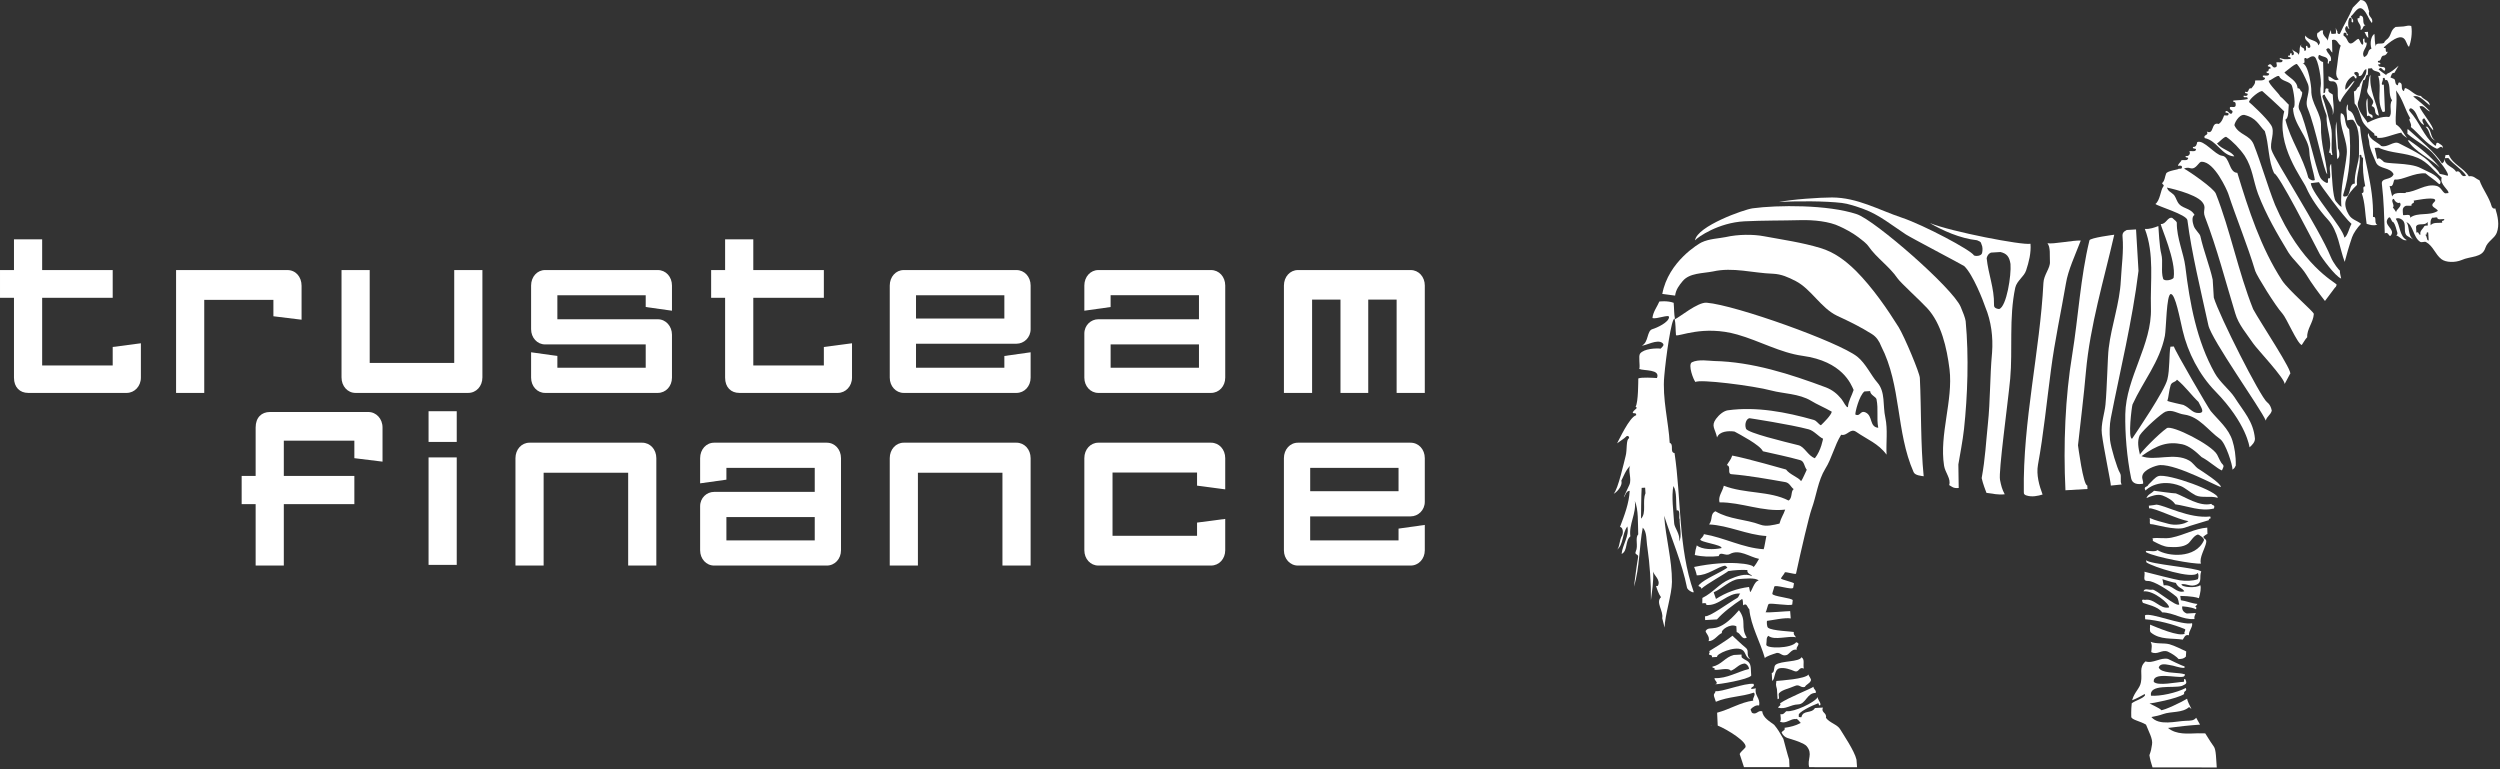 <svg xmlns="http://www.w3.org/2000/svg" xmlns:xlink="http://www.w3.org/1999/xlink" xmlns:serif="http://www.serif.com/" width="100%" height="100%" viewBox="0 0 1365 420" xml:space="preserve" style="fill-rule:evenodd;clip-rule:evenodd;stroke-linejoin:round;stroke-miterlimit:2;"><rect x="0" y="0" width="1365" height="420" fill="#333333" stroke="none"/><g transform="matrix(1,0,0,1,-252.042,-45.471)"><g transform="matrix(7.104,0,0,7.104,321.215,176.159)"><path d="M0,11.802L-7.571,11.802C-8.207,11.802 -8.663,11.376 -8.663,10.63L-8.663,4.49L-9.737,4.49L-9.737,2.359L-8.663,2.359L-8.663,0L-6.497,0L-6.497,2.359L-1.075,2.359L-1.075,4.49L-6.497,4.49L-6.497,9.691L-1.075,9.691L-1.075,8.271L1.091,7.987L1.091,10.63C1.091,11.288 0.602,11.802 0,11.802" style="fill:white;fill-rule:nonzero;"></path></g><g transform="matrix(7.104,0,0,7.104,401.319,234.78)"><path d="M0,-2.341L0,-3.601L-5.315,-3.601L-5.315,3.551L-7.48,3.551L-7.48,-5.892L1.074,-5.892C1.71,-5.892 2.165,-5.376 2.165,-4.684L2.165,-2.076L0,-2.341Z" style="fill:white;fill-rule:nonzero;"></path></g><g transform="matrix(7.104,0,0,7.104,507.685,192.918)"><path d="M0,9.443L-8.663,9.443C-9.266,9.443 -9.737,8.929 -9.737,8.254L-9.737,0L-7.571,0L-7.571,7.137L-1.075,7.137L-1.075,0L1.091,0L1.091,8.254C1.091,8.929 0.618,9.443 0,9.443" style="fill:white;fill-rule:nonzero;"></path></g><g transform="matrix(7.104,0,0,7.104,611.186,192.918)"><path d="M0,9.443L-8.662,9.443C-9.265,9.443 -9.736,8.929 -9.736,8.271L-9.736,6.32L-7.717,6.604L-7.717,7.509L-0.927,7.509L-0.927,5.716L-8.662,5.716C-9.265,5.716 -9.736,5.202 -9.736,4.545L-9.736,1.19C-9.736,0.517 -9.265,0 -8.662,0L0,0C0.619,0 1.091,0.517 1.091,1.19L1.091,3.125L-0.927,2.841L-0.927,1.936L-7.717,1.936L-7.717,3.782L0,3.782C0.619,3.782 1.091,4.314 1.091,4.971L1.091,8.271C1.091,8.929 0.619,9.443 0,9.443" style="fill:white;fill-rule:nonzero;"></path></g><g transform="matrix(7.104,0,0,7.104,709.487,176.159)"><path d="M0,11.802L-7.571,11.802C-8.206,11.802 -8.662,11.376 -8.662,10.63L-8.662,4.49L-9.736,4.49L-9.736,2.359L-8.662,2.359L-8.662,0L-6.496,0L-6.496,2.359L-1.073,2.359L-1.073,4.49L-6.496,4.49L-6.496,9.691L-1.073,9.691L-1.073,8.271L1.091,7.987L1.091,10.63C1.091,11.288 0.603,11.802 0,11.802" style="fill:white;fill-rule:nonzero;"></path></g><g transform="matrix(7.104,0,0,7.104,814.764,201.239)"><path d="M0,7.101L0,5.149L-2.019,5.433L-2.019,6.338L-8.809,6.338L-8.809,4.491L-1.091,4.491C-0.505,4.491 0,4.013 0,3.374L0,0.019C0,-0.655 -0.472,-1.171 -1.091,-1.171L-9.753,-1.171C-10.356,-1.171 -10.827,-0.655 -10.827,0.019L-10.827,7.101C-10.827,7.757 -10.356,8.272 -9.753,8.272L-1.091,8.272C-0.472,8.272 0,7.757 0,7.101M-2.019,2.557L-8.809,2.557L-8.809,0.765L-2.019,0.765L-2.019,2.557Z" style="fill:white;fill-rule:nonzero;"></path></g><g transform="matrix(7.104,0,0,7.104,921.021,201.239)"><path d="M0,7.101L0,0.019C0,-0.655 -0.473,-1.171 -1.092,-1.171L-9.754,-1.171C-10.357,-1.171 -10.829,-0.655 -10.829,0.019L-10.829,1.954L-8.81,1.67L-8.81,0.764L-2.019,0.764L-2.019,2.61L-9.754,2.61C-10.324,2.61 -10.829,3.072 -10.829,3.711L-10.829,7.101C-10.829,7.757 -10.357,8.272 -9.754,8.272L-1.092,8.272C-0.473,8.272 0,7.757 0,7.101M-2.019,6.338L-8.809,6.338L-8.809,4.545L-2.019,4.545L-2.019,6.338Z" style="fill:white;fill-rule:nonzero;"></path></g><g transform="matrix(7.104,0,0,7.104,1014.6,192.918)"><path d="M0,9.443L0,2.273L-2.182,2.273L-2.182,9.443L-4.315,9.443L-4.315,2.273L-6.497,2.273L-6.497,9.443L-8.662,9.443L-8.662,1.19C-8.662,0.517 -8.19,0 -7.588,0L1.074,0C1.694,0 2.165,0.517 2.165,1.19L2.165,9.443L0,9.443Z" style="fill:white;fill-rule:nonzero;"></path></g><g transform="matrix(6.54,2.775,2.775,-6.54,649.348,202.778)"><path d="M0.095,-0.05C0.251,-0.032 0.115,0.07 0.258,0.105C0.056,0.227 0.349,0.516 0.095,0.432C-0.077,0.38 0.162,0.195 -0.054,0.096C-0.036,-0.038 0.044,0.051 0.095,-0.05" style="fill:white;fill-rule:nonzero;"></path></g><g transform="matrix(7.102,0.166,0.166,-7.102,644.095,205.857)"><path d="M0.012,-0.006C0.114,0.002 0.62,0.43 0.52,0.643C0.366,0.6 0.056,0.964 0.012,0.977C0.013,0.608 -0.006,0.254 -0.069,0.07C0.051,0.05 -0.001,0.069 0.012,-0.006" style="fill:white;fill-rule:nonzero;"></path></g><g transform="matrix(7.104,0,0,7.104,445.521,329.052)"><path d="M0,-4.704L0,-6.052L-5.422,-6.052L-5.422,-3.337L0,-3.337L0,-1.172L-5.422,-1.172L-5.422,3.549L-7.587,3.549L-7.587,-1.172L-8.662,-1.172L-8.662,-3.337L-7.587,-3.337L-7.587,-7.064C-7.587,-7.827 -7.131,-8.253 -6.497,-8.253L1.075,-8.253C1.677,-8.253 2.165,-7.738 2.165,-7.064L2.165,-4.438L0,-4.704Z" style="fill:white;fill-rule:nonzero;"></path></g><g transform="matrix(7.104,0,0,7.104,-643.228,-20037)"><path d="M158.962,2862.08L161.127,2862.08L161.127,2870.34L158.962,2870.34L158.962,2862.08ZM158.962,2858.53L161.127,2858.53L161.127,2860.89L158.962,2860.89L158.962,2858.53Z" style="fill:white;fill-rule:nonzero;"></path></g><g transform="matrix(7.104,0,0,7.104,595.019,287.181)"><path d="M0,9.443L0,2.309L-6.497,2.309L-6.497,9.443L-8.662,9.443L-8.662,1.19C-8.662,0.516 -8.19,0 -7.587,0L1.075,0C1.694,0 2.165,0.516 2.165,1.19L2.165,9.443L0,9.443Z" style="fill:white;fill-rule:nonzero;"></path></g><g transform="matrix(7.104,0,0,7.104,711.227,295.51)"><path d="M0,7.099L0,0.017C0,-0.657 -0.472,-1.172 -1.091,-1.172L-9.753,-1.172C-10.356,-1.172 -10.827,-0.657 -10.827,0.017L-10.827,1.952L-8.808,1.669L-8.808,0.763L-2.018,0.763L-2.018,2.609L-9.753,2.609C-10.324,2.609 -10.827,3.07 -10.827,3.709L-10.827,7.099C-10.827,7.755 -10.356,8.271 -9.753,8.271L-1.091,8.271C-0.472,8.271 0,7.755 0,7.099M-2.018,6.337L-8.808,6.337L-8.808,4.544L-2.018,4.544L-2.018,6.337Z" style="fill:white;fill-rule:nonzero;"></path></g><g transform="matrix(7.104,0,0,7.104,799.378,287.181)"><path d="M0,9.443L0,2.309L-6.497,2.309L-6.497,9.443L-8.662,9.443L-8.662,1.19C-8.662,0.516 -8.19,0 -7.587,0L1.075,0C1.694,0 2.165,0.516 2.165,1.19L2.165,9.443L0,9.443Z" style="fill:white;fill-rule:nonzero;"></path></g><g transform="matrix(7.104,0,0,7.104,913.266,287.181)"><path d="M0,9.443L-8.663,9.443C-9.266,9.443 -9.737,8.929 -9.737,8.271L-9.737,1.19C-9.737,0.516 -9.266,0 -8.663,0L0,0C0.618,0 1.091,0.516 1.091,1.19L1.091,3.587L-1.075,3.301L-1.075,2.291L-7.571,2.291L-7.571,7.154L-1.075,7.154L-1.075,6.141L1.091,5.858L1.091,8.271C1.091,8.929 0.618,9.443 0,9.443" style="fill:white;fill-rule:nonzero;"></path></g><g transform="matrix(7.104,0,0,7.104,1029.98,295.51)"><path d="M0,7.099L0,5.147L-2.018,5.431L-2.018,6.337L-8.81,6.337L-8.81,4.491L-1.091,4.491C-0.505,4.491 0,4.011 0,3.372L0,0.017C0,-0.657 -0.473,-1.172 -1.091,-1.172L-9.753,-1.172C-10.356,-1.172 -10.828,-0.657 -10.828,0.017L-10.828,7.099C-10.828,7.755 -10.356,8.271 -9.753,8.271L-1.091,8.271C-0.473,8.271 0,7.755 0,7.099M-2.018,2.555L-8.808,2.555L-8.808,0.763L-2.018,0.763L-2.018,2.555Z" style="fill:white;fill-rule:nonzero;"></path></g><g transform="matrix(7.104,0,0,7.104,1322.58,256.274)"><path d="M0,-6.09C-0.619,-7.54 -6.588,-12.745 -7.984,-13.212C-10.219,-13.957 -14.09,-13.92 -15.993,-13.663C-16.664,-13.57 -20.245,-12.299 -20.422,-11.202C-20.201,-11.453 -18.624,-12.56 -16.624,-12.664C-15.152,-12.736 -13.782,-12.715 -12.322,-12.754C-11.312,-12.78 -10.094,-12.66 -9.3,-12.271C-8.978,-12.13 -8.312,-11.786 -7.868,-11.443C-7.62,-11.248 -7.276,-11.012 -7.069,-10.721C-6.484,-9.87 -5.48,-9.196 -4.858,-8.286C-4.633,-7.949 -3.024,-6.487 -2.583,-5.997C-1.492,-4.826 -1.066,-2.957 -0.857,-1.283C-0.575,1.106 -1.653,3.718 -1.278,6.118C-1.195,6.658 -0.728,7.115 -0.885,7.608C-0.654,7.742 -0.573,7.867 -0.153,7.833L-0.179,6.021C-0.052,5.257 0.153,4.219 0.256,3.296C0.529,0.743 0.637,-2.247 0.382,-4.993C0.35,-5.233 0.161,-5.715 0,-6.09" style="fill:white;fill-rule:nonzero;"></path></g><g transform="matrix(7.104,0,0,7.104,1288.71,254.743)"><path d="M0,-4.312C-0.871,-5.706 -2.006,-7.356 -3.275,-8.632C-4.094,-9.434 -4.937,-10.076 -6.021,-10.399C-7.449,-10.828 -8.893,-11.031 -10.342,-11.299C-11.167,-11.458 -12.334,-11.456 -13.295,-11.237C-13.81,-11.129 -14.558,-11.115 -15.16,-10.824C-15.315,-10.75 -17.703,-9.38 -18.167,-6.865L-17.182,-6.739C-17.118,-7.21 -16.882,-7.511 -16.604,-7.85C-16.075,-8.49 -15.063,-8.437 -14.271,-8.595C-12.731,-8.943 -11.213,-8.47 -9.652,-8.419C-9.004,-8.389 -8.487,-8.15 -7.92,-7.86C-6.717,-7.24 -5.987,-5.794 -4.738,-5.192C-3.786,-4.751 -2.897,-4.318 -2.046,-3.776C-1.718,-3.57 -1.492,-3.243 -1.346,-2.854C0.217,0.185 -0.218,3.726 1.147,6.825C1.258,7.09 1.75,7.116 1.923,7.146C1.679,4.655 1.748,2.1 1.629,-0.413C1.609,-0.812 0.451,-3.572 0,-4.312" style="fill:white;fill-rule:nonzero;"></path></g><g transform="matrix(7.104,0,0,7.104,1256.87,446.504)"><path d="M0,-0.381C-0.211,-0.77 -0.817,-0.88 -1.107,-1.281C-1.02,-1.691 -1.505,-1.659 -1.342,-2.071L-1.951,-2.033C-2.239,-1.568 -2.857,-1.916 -2.993,-1.329C-3.106,-1.323 -3.247,-1.317 -3.191,-1.464C-3.317,-1.685 -2.171,-2.23 -1.706,-2.401C-1.609,-2.361 -1.712,-2.192 -1.543,-2.252C-1.453,-2.449 -1.814,-2.722 -1.718,-2.894C-1.976,-2.439 -3.587,-1.715 -4.106,-1.793C-4.223,-1.821 -4.339,-1.462 -4.601,-1.572C-4.617,-1.378 -4.51,-1.113 -4.643,-0.995C-4.196,-0.756 -3.808,-1.257 -3.406,-1.181C-3.358,-1.283 -3.145,-1.003 -3.042,-0.887C-3.472,-0.668 -3.796,-0.587 -4.297,-0.511C-4.19,-0.325 -4.46,-0.298 -4.516,-0.15C-4.283,0.317 -3.945,0.279 -3.536,0.435C-3.536,0.435 -2.756,0.682 -2.587,0.899C-2.09,1.51 -2.567,1.888 -2.394,2.511L1.284,2.513L1.241,1.935C1.089,1.253 0.177,-0.074 0,-0.381" style="fill:white;fill-rule:nonzero;"></path></g><g transform="matrix(7.104,0,0,7.104,1386.63,198.196)"><path d="M0,12.725C0.203,10.85 0.449,8.924 0.609,7.071C0.933,3.487 1.986,0.042 2.786,-3.458C2.786,-3.458 0.933,-3.223 0.881,-3.027C0.187,-0.175 0.03,2.834 -0.443,5.754C-0.978,8.976 -1.137,12.693 -0.964,16.183L0.73,16.084L0.714,15.811C0.402,15.829 0,12.725 0,12.725" style="fill:white;fill-rule:nonzero;"></path></g><g transform="matrix(7.104,0,0,7.104,1221.94,423.669)"><path d="M0,-0.901C-0.02,-0.616 -0.071,-0.693 0.044,-0.269L0.093,0.499C0.328,0.499 0.088,0.162 0.221,0.025C0.457,-0.229 1,-0.325 1.398,-0.508C1.8,-0.693 1.835,-0.339 2.193,-0.444C2.289,-0.64 2.55,-0.69 2.649,-0.921C2.716,-1.071 2.464,-1.276 2.472,-1.4C2.243,-1.049 0.308,-0.929 0,-0.901" style="fill:white;fill-rule:nonzero;"></path></g><g transform="matrix(7.104,0,0,7.104,1371.88,246.176)"><path d="M0,0.171C0.292,-2.079 0.774,-4.272 1.151,-6.479C1.31,-7.484 1.869,-8.665 2.289,-9.765C1.722,-9.797 0.153,-9.471 -0.272,-9.558C-0.02,-9.237 -0.111,-8.621 -0.081,-8.14C-0.036,-7.661 -0.557,-7.133 -0.581,-6.506C-0.841,-1.323 -2.171,4.134 -2.088,9.537C-2.107,9.736 -2.008,9.792 -1.881,9.829C-1.464,9.968 -0.996,9.862 -0.646,9.756C-0.903,9.067 -1.141,8.248 -1,7.465C-0.569,5.131 -0.326,2.598 0,0.171" style="fill:white;fill-rule:nonzero;"></path></g><g transform="matrix(7.104,0,0,7.104,1189.6,393.801)"><path d="M0,1.458C-0.125,1.244 1.332,0.596 1.903,0.896C2.227,1.073 2.141,1.494 2.544,1.632C2.159,1.284 2.532,1.001 2.171,0.73C1.891,0.507 1.504,0.128 1.173,-0.174C0.754,0.188 -0.597,1.005 -0.597,1.005C-0.595,1.079 -0.583,1.103 -0.569,1.105C-0.581,1.127 -0.593,1.151 -0.613,1.191C-0.714,1.374 -0.312,1.235 -0.406,1.482L0,1.458Z" style="fill:white;fill-rule:nonzero;"></path></g><g transform="matrix(7.104,0,0,7.104,1192.24,383.159)"><path d="M0,1.115C-0.123,0.897 0.645,0.355 1.105,0.6L1.129,1.049C1.462,1.125 1.51,1.688 1.909,1.468C1.388,0.648 1.941,0.213 1.306,-0.634C-0.394,1.356 -0.905,0.456 -1.244,0.941C-1.33,1.069 -0.883,1.366 -1.032,1.742C-0.591,1.749 -0.354,1.265 0,1.115" style="fill:white;fill-rule:nonzero;"></path></g><g transform="matrix(7.104,0,0,7.104,1577.3,122.268)"><path d="M0,-1.073L-0.125,-1.065C0.27,-0.734 0.101,-0.179 0.657,0C0.225,-0.185 0.36,-0.772 0,-1.073" style="fill:white;fill-rule:nonzero;"></path></g><g transform="matrix(7.104,0,0,7.104,1409.52,177.651)"><path d="M0,17.741C-0.208,17.416 -0.694,15.808 -0.76,15.218C-0.809,14.657 -0.798,14.028 -0.702,13.541C-0.002,9.953 0.96,6.042 1.428,2.212L1.239,-0.973L0.519,-0.929C0.29,-0.801 0.173,-0.708 0.201,-0.414C0.3,0.706 0.127,1.821 0.07,2.952C-0.016,4.703 -0.654,6.412 -0.863,8.158C-0.948,8.798 -0.986,11.169 -1.111,12.491C-1.169,13.136 -1.48,13.988 -1.388,14.738C-1.266,15.776 -0.674,18.581 -0.698,18.714L0.133,18.629C-0.026,18.38 0.159,18.004 0,17.741" style="fill:white;fill-rule:nonzero;"></path></g><g transform="matrix(7.104,0,0,7.104,1188.11,411.042)"><path d="M0,0.012C0.302,0.088 1.04,-0.196 1.264,0.094C1.694,-0.075 1.833,-0.389 2.283,-0.461C2.438,-0.488 2.675,-0.235 2.655,-0.042C1.818,0.15 0.956,0.712 0.006,0.658C-0.01,0.866 0.376,1.031 0.064,1.127C0.272,1.165 2.613,0.768 2.828,0.467C2.786,0.052 2.857,-0.367 2.607,-0.594C2.522,-0.684 2.299,-0.77 2.149,-0.888C2.05,-0.945 2.104,-1.041 2.082,-1.153L1.486,-1.119C0.821,-0.951 0.553,-0.371 -0.159,-0.219C-0.167,-0.059 0.097,-0.19 0,0.012" style="fill:white;fill-rule:nonzero;"></path></g><g transform="matrix(7.104,0,0,7.104,1235.62,417.209)"><path d="M0,-1.815C-0.135,-1.44 -1.573,-1.55 -1.982,-1.235C-2.163,-1.095 -2.03,-0.62 -2.281,-0.606L-2.247,0C-2.004,-0.124 -2.108,-0.838 -1.708,-0.958C-1.334,-1.061 -0.788,-0.854 -0.561,-0.754C-0.157,-0.588 -0.221,-1.125 0.183,-0.94C0.113,-1.308 0.28,-1.645 0,-1.815" style="fill:white;fill-rule:nonzero;"></path></g><g transform="matrix(7.104,0,0,7.104,1225.77,433.638)"><path d="M0,2.15C-0.298,1.632 -0.419,1.418 -0.708,1.067C-0.996,0.842 -1.591,0.52 -1.619,0.04C-1.957,-0.105 -2.06,0.367 -2.436,0.13C-2.386,0.134 -2.562,-0.072 -2.504,-0.141C-2.398,-0.269 -2.068,-0.495 -1.869,-0.413C-1.746,-0.999 -2.241,-1.153 -2.116,-1.737C-2.585,-1.631 -2.573,-1.727 -2.269,-1.921L-2.285,-2.079C-2.967,-2.17 -4.828,-1.418 -5.21,-1.526C-5.288,-1.195 -5.473,-1.454 -5.19,-0.704C-4.224,-1.111 -3.239,-1.077 -2.269,-1.407C-2.084,-1.239 -2.406,-0.98 -2.315,-0.794C-3.315,-0.658 -4.088,-0.131 -5.093,0.136L-5.047,1.127C-4.355,1.396 -2.657,2.437 -2.933,2.82C-3.066,2.986 -3.299,3.155 -3.361,3.309C-3.361,3.309 -3.173,3.867 -3.03,4.318L0.469,4.32L0.443,3.746C0.362,3.526 0,2.15 0,2.15" style="fill:white;fill-rule:nonzero;"></path></g><g transform="matrix(7.104,0,0,7.104,1222.85,421.556)"><path d="M0,1.45C0.605,1.608 0.917,1.222 1.543,1.199C2.143,1.181 2.215,0.309 2.893,0.317C2.973,0.11 2.722,0.042 2.722,-0.158C2.575,-0.018 0.766,0.682 0.155,1.115C0.258,1.3 0.056,1.304 0,1.45" style="fill:white;fill-rule:nonzero;"></path></g><g transform="matrix(7.104,0,0,7.104,1567.44,136.945)"><path d="M0,-2.094L-0.107,-2.086C0.447,-1.19 1.577,-0.74 2.358,0C1.7,-0.828 0.789,-1.562 0,-2.094" style="fill:white;fill-rule:nonzero;"></path></g><g transform="matrix(4.898,-5.146,-5.146,-4.898,1544.02,57.116)"><path d="M-0.27,-0.178C-0.379,0.162 0.189,0.288 0.036,0.585C-0.068,0.791 -0.16,0.398 -0.27,0.651C-0.589,0.465 -0.388,0.066 -0.778,-0.125C-0.648,-0.308 -0.424,0.006 -0.27,-0.178" style="fill:white;fill-rule:nonzero;"></path></g><g transform="matrix(7.104,0,0,7.104,1456.1,422.896)"><path d="M0,3.237C-0.213,3.243 -0.424,3.227 -0.567,3.231C-1.334,3.253 -2.213,3.355 -2.863,2.82C-2.06,2.711 -1.221,2.619 -0.398,2.565C-0.503,2.393 -0.601,2.214 -0.696,2.036C-0.879,2.258 -1.084,2.262 -1.492,2.272C-2.265,2.294 -3.532,2.685 -4.138,1.981C-3.784,1.913 -3.554,1.867 -3.227,1.751C-2.619,1.534 -1.752,1.68 -1.241,1.215L-1.058,1.364C-1.251,0.974 -1.344,0.806 -1.396,0.574C-1.758,0.808 -3.189,1.492 -3.395,1.452C-3.373,1.338 -4.486,0.867 -4.262,0.938C-4.182,0.946 -2.189,0.588 -1.621,0.216C-1.683,-0.078 -1.366,0.052 -1.492,-0.253C-2.217,0.128 -3.494,0.399 -4.172,0.341C-4.317,-0.579 -2.464,-0.221 -1.818,-0.403C-1.496,-0.554 -1.356,-0.562 -1.533,-0.929C-1.724,-1.001 -1.553,-0.73 -1.677,-0.724C-2.193,-0.708 -3.653,-0.379 -3.957,-0.726C-4.042,-1.518 -2.207,-1.003 -1.7,-1.117C-1.605,-1.139 -1.567,-1.21 -1.555,-1.297C-1.643,-1.319 -1.722,-1.344 -1.774,-1.352C-2.213,-1.444 -3.403,-1.374 -3.576,-1.829C-3.454,-2.182 -3.008,-2.056 -2.786,-2.025C-2.356,-1.972 -2.022,-1.787 -1.593,-1.795C-1.593,-1.839 -1.597,-1.883 -1.593,-1.917C-1.748,-1.928 -2.863,-2.485 -2.863,-2.485C-3.433,-2.619 -4.03,-2.1 -4.59,-2.294C-5.124,-1.819 -4.814,-1.352 -4.941,-0.702C-5.011,-0.231 -5.429,0.04 -5.606,0.648C-5.611,0.665 -5.612,0.68 -5.612,0.692C-5.272,0.558 -4.953,0.379 -4.641,0.208L-4.633,0.331C-4.89,0.62 -5.294,0.67 -5.649,0.926C-5.707,1.434 -5.685,1.971 -5.685,1.971C-5.655,2.198 -4.997,2.294 -4.552,2.565C-4.347,3.099 -4.009,3.67 -4.09,4.095C-4.17,4.518 -4.132,4.464 -4.291,4.914C-4.242,5.231 -4.152,5.547 -4.052,5.852L0.885,5.856C0.835,5.25 0.841,4.47 0.654,4.242C0.575,4.145 0.316,3.751 0,3.237" style="fill:white;fill-rule:nonzero;"></path></g><g transform="matrix(7.104,0,0,7.104,1545.13,62.857)"><path d="M0,0.461L-0.026,0L-0.294,0.016C-0.209,0.104 -0.161,0.392 0,0.461" style="fill:white;fill-rule:nonzero;"></path></g><g transform="matrix(7.104,0,0,7.104,1528.14,111.768)"><path d="M0,2.886C0.292,2.738 0.133,2.168 0.064,2.077L-0.062,0C-0.217,0.796 -0.024,1.921 0,2.886" style="fill:white;fill-rule:nonzero;"></path></g><g transform="matrix(7.104,0,0,7.104,1498.13,197.897)"><path d="M0,0.114C-1.643,-2.407 -2.587,-5.335 -3.45,-8.173C-4.11,-8.183 -4.016,-9.431 -4.629,-9.487C-5.152,-9.543 -6.039,-10.756 -6.532,-10.535C-6.568,-10.371 -6.604,-10.143 -6.858,-10.163C-6.94,-9.95 -6.51,-10.118 -6.653,-9.9C-6.741,-9.783 -6.98,-9.866 -7.137,-9.84C-7.015,-9.639 -7.189,-9.407 -7.413,-9.47C-7.514,-9.274 -7.111,-9.427 -7.258,-9.226C-7.343,-9.09 -7.584,-9.174 -7.741,-9.148C-7.751,-9.033 -7.976,-8.909 -8.014,-8.712C-7.904,-8.719 -7.673,-8.782 -7.707,-8.57C-7.731,-8.44 -7.908,-8.51 -7.998,-8.474C-7.888,-8.432 -8.841,-8.343 -8.923,-8.113C-9.034,-7.834 -9.018,-7.611 -9.181,-7.439C-9.346,-7.286 -8.986,-7.288 -9.149,-7.104C-9.342,-6.867 -9.385,-6.043 -9.745,-5.781C-9.594,-5.612 -7.344,-4.968 -7.286,-4.533C-6.964,-2.002 -6.258,0.86 -5.675,3.544C-5.437,4.65 -1.661,9.929 -1.262,10.87C-1.185,10.545 -0.881,10.429 -0.802,10.106C-0.893,9.622 -1.165,9.458 -1.165,9.458C-1.696,9.023 -4.83,2.836 -5.258,1.416L-5.343,0.036C-5.556,-0.959 -6.039,-2.168 -6.292,-3.31C-6.337,-3.498 -6.701,-3.801 -6.796,-4.082C-6.892,-4.35 -6.982,-4.808 -6.739,-4.938C-7.069,-5.526 -7.737,-5.377 -8.038,-5.935C-8.161,-6.149 -8.205,-6.374 -8.372,-6.522C-8.606,-6.737 -8.747,-6.729 -8.861,-7.04C-8.861,-7.04 -6.693,-6.594 -6.151,-5.935C-5.776,-5.474 -6.143,-5.323 -5.939,-4.79C-5.009,-2.373 -4.357,0.174 -3.611,2.621C-3.357,3.503 -2.734,4.189 -2.235,4.933C-1.982,5.322 0.266,7.696 0.182,8.068L0.595,7.292C0.937,7.246 -1.73,3.251 -2.235,2.302C-3.375,-0.55 -3.996,-3.785 -5.102,-6.573C-5.252,-6.982 -7.121,-8.269 -7.546,-8.498C-7.409,-8.572 -7.206,-8.582 -7.059,-8.528C-6.588,-8.4 -6.429,-9.065 -6.18,-9.021C-5.214,-9.031 -4.246,-6.851 -4.152,-6.584C-3.538,-4.711 -2.677,-2.642 -2.072,-0.624C-1.953,-0.261 -0.507,2.078 0.012,2.639C0.346,3.006 1.147,4.939 1.5,5.062C1.692,4.795 1.742,4.646 1.921,4.462C1.885,3.836 2.388,3.331 2.43,2.673C2.436,2.511 0.489,0.854 0,0.114" style="fill:white;fill-rule:nonzero;"></path></g><g transform="matrix(7.104,0,0,7.104,1459.4,317.761)"><path d="M0,0.397C-0.895,0.628 -1.994,-0.135 -2.72,-0.407C-2.877,-0.397 -4.401,-0.61 -4.401,-0.61C-4.651,-0.357 -4.848,-0.359 -4.985,-0.05C-4.633,-0.197 -4.154,-0.385 -3.754,-0.249C-3.48,-0.139 -2.998,0.072 -2.77,0.431C-1.802,0.567 -0.802,1.007 0.205,0.752C0.3,0.425 0.133,0.587 0,0.397" style="fill:white;fill-rule:nonzero;"></path></g><g transform="matrix(7.104,0,0,7.104,1426.77,324.641)"><path d="M0,0.993C0.137,0.967 1.867,1.506 2.547,1.26C3.07,1.07 3.784,0.878 4.399,0.684C4.417,0.455 4.611,0.68 4.514,0.399C2.879,0.572 1.081,-0.443 0.384,-0.513C0.384,-0.513 -0.004,-0.443 -0.205,-0.431L-0.189,-0.227C0.153,-0.311 2.096,0.668 2.843,0.752C2.512,1.025 1.776,1.104 1.282,0.957C0.708,0.797 0.338,0.724 -0.145,0.51C-0.082,0.748 -0.219,1.021 0,0.993" style="fill:white;fill-rule:nonzero;"></path></g><g transform="matrix(7.104,0,0,7.104,1435.65,399.968)"><path d="M0,0.179C0.342,0.335 0.68,0.574 0.835,0.754C1.084,0.741 1.225,0.732 1.392,0.562L1.416,0.165C1.205,0.064 0.477,-0.294 0.125,-0.387C-0.322,-0.501 -0.867,-0.389 -1.32,-0.575C-1.179,-0.322 -1.246,-0.104 -1.272,0.219C-0.784,0.468 -0.485,-0.001 0,0.179" style="fill:white;fill-rule:nonzero;"></path></g><g transform="matrix(7.104,0,0,7.104,1447.18,382.303)"><path d="M0,1.412C-0.018,1.043 0.31,0.8 0.246,0.484C-0.529,0.674 -2.965,-0.371 -3.379,-0.122L-3.359,0.183C-2.4,0.249 -1.175,0.573 -0.32,0.933C-0.175,0.991 -0.453,1.236 -0.306,1.286C-0.746,1.554 -2.472,0.804 -2.987,0.593C-2.961,0.8 -3.056,1.079 -2.923,1.198C-2.213,1.783 -1.294,1.619 -0.469,1.745C-0.364,1.61 -0.302,1.319 0,1.412" style="fill:white;fill-rule:nonzero;"></path></g><g transform="matrix(7.104,0,0,7.104,1430.49,315.922)"><path d="M0,-1.476C-0.239,-1.402 -0.511,-1.061 -0.764,-0.82C-0.829,-0.606 -1.189,-0.706 -0.98,-0.369C-0.893,-0.503 0.129,-1.344 1.72,-0.714C2.044,-0.588 2.442,-0.226 2.847,-0.01C3.349,0.233 4.013,0.016 4.56,0.193C4.703,-0.253 0.748,-1.709 0,-1.476" style="fill:white;fill-rule:nonzero;"></path></g><g transform="matrix(7.104,0,0,7.104,1423.83,340.171)"><path d="M0,0.963C0.778,1.366 3.7,1.895 4.214,1.831C4.052,1.408 4.548,0.632 4.613,0.221C4.673,-0.088 4.46,0.002 4.395,-0.234C4.456,-0.27 4.589,-0.407 4.713,-0.445L4.699,-0.932C3.744,-0.862 2.941,-0.365 1.959,-0.164C1.448,-0.052 0.936,-0.184 0.487,-0.11C0.591,0.157 0.398,0.02 0.627,0.151C1.016,0.351 1.358,0.528 1.72,0.552C2.239,0.584 2.839,0.584 3.217,0.301C3.424,0.147 3.621,-0.283 3.959,-0.399C4.052,-0.421 4.504,-0.102 4.444,0.039C3.798,1.485 1.649,1.29 0.871,0.793C0.708,0.961 0.22,0.833 -0.028,0.862L0,0.963Z" style="fill:white;fill-rule:nonzero;"></path></g><g transform="matrix(7.104,0,0,7.104,1423.11,362.244)"><path d="M0,1.516C-0.366,1.41 -0.143,1.744 -0.143,1.744C0.068,1.843 1.022,2.011 1.332,2.474C2.217,2.489 2.893,3.06 3.818,2.986C3.78,2.792 3.846,2.709 3.923,2.523L3.229,2.563C2.933,2.45 2.843,2.244 2.877,2.013C2.877,2.013 3.561,2.046 3.937,2.238C3.971,2.099 3.995,2.124 3.873,2.009C3.931,1.993 3.991,1.921 4.044,1.827C3.623,1.793 3.141,1.586 2.77,1.544L2.726,1.213C2.726,1.213 3.661,1.207 4.158,1.386C4.269,0.994 4.345,0.569 4.26,0.381C3.995,0.638 2.748,0.551 2.826,0.307C3.263,0.262 3.5,0.537 3.959,0.353C4.44,0.161 4.168,-0.273 4.337,-0.67C4.038,-0.957 0.308,-1.22 0.099,-1.544L0.123,-1.37C0.565,-1.041 3.726,-0.023 4.058,-0.554C4.152,-0.482 4.134,-0.189 4.076,-0.074C3.683,0.066 3.118,0.076 2.683,0.008C2.333,-0.046 0.561,-0.494 -0.032,-0.65C0.05,-0.351 -0.226,0.088 0.244,0.062C0.69,0.044 1.853,0.788 2.43,1.271C2.621,1.464 2.583,1.744 2.649,1.857C2.46,2.124 0.821,0.662 0.577,0.728C0.328,0.788 -0.02,0.569 -0.101,0.86C0.682,0.766 1.909,1.835 1.863,2.096C1.149,2.25 0.762,1.376 0,1.516M1.451,0.4L1.353,-0.083C1.433,-0.037 2.224,0.199 2.382,0.207C2.581,0.641 2.878,0.575 3.036,0.856C2.406,1.052 2.122,0.298 1.451,0.4" style="fill:white;fill-rule:nonzero;"></path></g><g transform="matrix(6.889,-1.737,-1.737,-6.889,1548.64,109.313)"><path d="M-0.193,-0.035C-0.018,0.275 -0.348,0.221 -0.369,0.442C-0.401,0.789 -0.245,1.168 -0.193,1.532C-0.446,1.285 -0.44,0.648 -0.561,0.196C-0.336,0.285 -0.322,0.008 -0.193,-0.035" style="fill:white;fill-rule:nonzero;"></path></g><g transform="matrix(7.104,0,0,7.104,1546.93,91.639)"><path d="M0,1.654C0.48,1.802 0.05,2.244 0.56,2.39C0.391,1.371 -0.215,0.38 -0.08,-0.736C-0.253,-0.593 -0.181,-0.02 -0.329,0.392C-0.421,0.669 -0.062,0.934 0.078,1.185C0.203,1.385 0.054,1.506 0,1.654" style="fill:white;fill-rule:nonzero;"></path></g><g transform="matrix(7.104,0,0,7.104,1360.69,290.487)"><path d="M0,-15.755C-0.605,-15.623 -6.083,-16.677 -7.743,-17.349C-6.772,-16.778 -5.423,-16.168 -4.108,-16.024C-3.756,-15.88 -3.832,-15.866 -3.758,-15.691C-3.671,-15.52 -3.671,-15.248 -3.722,-15.037C-3.772,-14.839 -4.128,-14.77 -4.341,-14.855C-4.548,-15.26 -8.23,-17.205 -9.873,-17.755C-11.666,-18.354 -13.295,-19.307 -15.251,-19.313C-16.176,-19.315 -18.398,-19.165 -19.336,-18.96C-17.985,-19.048 -15.749,-19.042 -14.5,-18.892C-14.023,-18.839 -13.37,-18.623 -12.81,-18.416C-11.633,-17.988 -10.612,-17.149 -9.58,-16.473C-9.203,-16.224 -5.258,-14.155 -5.094,-14.04C-4.419,-13.395 -3.631,-11.373 -3.474,-10.892C-3.016,-9.795 -2.865,-8.569 -2.953,-7.39C-3.126,-5.539 -3.082,-3.708 -3.275,-1.901C-3.426,-0.477 -3.47,0.708 -3.752,2.255C-3.657,2.698 -3.442,3.232 -3.385,3.39C-2.861,3.454 -2.494,3.56 -1.98,3.499C-2.189,3.115 -2.259,2.82 -2.342,2.397C-2.47,1.755 -1.756,-3.334 -1.559,-5.385C-1.36,-7.547 -1.664,-10.073 -1.171,-12.38C-1.044,-12.918 -0.497,-13.222 -0.338,-13.7C-0.123,-14.353 0.056,-15.051 0,-15.755M-2.406,-10.735C-2.837,-10.785 -2.797,-10.98 -2.803,-11.076C-2.781,-12.352 -3.24,-13.404 -3.369,-14.65C-3.317,-14.838 -3.246,-14.983 -3.04,-15.075L-2.307,-15.12C-1.846,-15.007 -1.625,-14.79 -1.537,-14.201C-1.465,-13.336 -1.834,-10.94 -2.406,-10.735" style="fill:white;fill-rule:nonzero;"></path></g><g transform="matrix(7.104,0,0,7.104,1281.43,340.983)"><path d="M0,-9.508C-0.209,-10.425 0.026,-11.467 -0.615,-12.2C-1.068,-12.701 -1.503,-13.672 -2.165,-14.193C-3.597,-15.316 -11.475,-18.142 -13.735,-18.333C-14.416,-18.387 -15.824,-17.211 -16.164,-17.065C-16.246,-17.46 -16.228,-17.912 -16.268,-18.325C-16.747,-18.507 -17.37,-18.423 -17.37,-18.423C-17.495,-18.094 -17.862,-17.625 -17.898,-17.155C-17.578,-17.045 -16.61,-17.472 -16.624,-17.227C-16.634,-16.824 -17.56,-16.402 -17.894,-16.303C-18.346,-16.183 -18.179,-15.276 -18.716,-15.035C-18.402,-15.023 -17.533,-15.553 -17.14,-15.242C-16.956,-15.09 -17.087,-14.987 -17.27,-14.801C-17.602,-14.845 -18.555,-14.807 -18.849,-14.42C-18.994,-14.236 -18.829,-13.473 -18.91,-13.241C-18.567,-13.086 -17.262,-13.239 -17.553,-12.542C-17.868,-12.559 -18.725,-12.621 -18.986,-12.511C-18.992,-12.346 -18.978,-10.667 -19.195,-10.339C-18.982,-10.234 -19.229,-10.158 -19.36,-9.989C-19.565,-9.702 -19.079,-9.973 -19.155,-9.682C-19.678,-9.536 -20.487,-7.739 -20.617,-7.524C-20.346,-7.733 -20.145,-7.825 -19.894,-8.066C-19.817,-8.134 -19.674,-8.074 -19.694,-7.916C-19.942,-7.819 -19.831,-7.009 -19.96,-6.55C-20.062,-6.161 -20.547,-3.965 -20.875,-3.658C-20.734,-3.678 -20.155,-4.232 -20.291,-4.653C-20.133,-4.952 -19.944,-5.495 -19.602,-5.804C-19.815,-5.485 -19.465,-4.799 -19.672,-4.335C-19.825,-4.007 -20.177,-3.263 -20.074,-3.399C-20,-3.482 -19.928,-3.872 -19.646,-3.874C-19.698,-2.906 -20.054,-1.989 -20.392,-1.101C-20.155,-1.067 -20.129,-0.652 -20.229,-0.451C-20.458,-0.07 -20.41,0.472 -20.622,0.646C-20.122,0.297 -20.239,-0.596 -19.827,-1.135C-19.658,-0.389 -20.203,0.253 -20.269,0.979C-19.779,0.741 -20.016,-0.032 -19.595,-0.375C-19.728,-1.3 -19.119,-2.137 -19.253,-3.094C-18.96,-2.42 -19.027,-1.387 -18.992,-0.523C-19.257,-0.25 -18.97,0.341 -19.179,0.784C-19.306,1.064 -18.966,0.969 -18.998,1.21C-19.105,1.809 -19.221,2.73 -19.32,3.492C-18.872,2.022 -18.912,0.291 -18.642,-1.045C-18.308,-0.709 -18.382,-0.06 -18.284,0.512C-18.105,1.752 -18.001,3.189 -18.015,4.537C-17.956,3.963 -17.787,3.077 -17.85,2.328C-17.785,2.624 -17.234,2.989 -17.485,3.434L-17.622,3.44C-17.543,3.693 -17.431,4.037 -17.242,4.3C-17.672,4.71 -17.039,5.347 -17.146,5.917L-16.966,6.637C-16.944,5.656 -16.405,4.108 -16.399,3.127C-16.391,1.408 -16.884,-0.246 -16.997,-1.959C-16.455,-0.242 -15.618,1.667 -15.241,3.572C-15.196,3.778 -14.675,4.037 -14.733,3.881C-15.928,0.454 -15.673,-3.223 -16.2,-6.774C-16.596,-6.833 -16.22,-7.428 -16.574,-7.567C-16.646,-9.073 -17.156,-10.988 -16.989,-12.699C-16.868,-14.133 -16.439,-17.195 -16.196,-17.109C-16.107,-16.716 -16.13,-16.263 -16.089,-15.834C-15.892,-15.699 -13.995,-16.634 -11.372,-15.884C-9.664,-15.399 -8.059,-14.484 -6.367,-14.251C-3.291,-13.83 -2.633,-12.063 -2.436,-11.626C-2.581,-11.168 -2.842,-10.784 -2.877,-10.302C-3.018,-10.278 -3.199,-10.715 -3.371,-10.93C-3.724,-11.359 -4.072,-11.626 -4.556,-11.821C-7.306,-12.847 -10.207,-13.788 -13.172,-13.852C-13.55,-13.86 -14.362,-14.008 -14.866,-13.754C-15.198,-13.573 -14.735,-12.362 -14.586,-12.232C-14.379,-12.483 -10.149,-11.959 -8.741,-11.578C-7.878,-11.343 -6.621,-11.349 -5.707,-10.794C-5.282,-10.527 -4.635,-10.26 -4.116,-9.955C-4.162,-9.68 -4.727,-9.131 -4.951,-8.913C-5.144,-8.995 -5.268,-9.261 -5.508,-9.326C-7.62,-9.925 -9.913,-10.367 -12.112,-10.062C-12.424,-10.012 -12.77,-9.735 -13.019,-9.398C-13.41,-8.847 -13.08,-8.66 -12.933,-7.976C-12.758,-8.455 -12.052,-8.499 -11.591,-8.429C-11.203,-8.214 -9.628,-7.401 -9.411,-6.915C-8.469,-6.696 -7.479,-6.499 -6.536,-6.231C-6.218,-6.137 -6.244,-5.754 -6.039,-5.491C-6.095,-5.395 -6.367,-4.733 -6.474,-4.616C-6.681,-4.925 -7.336,-5.11 -7.63,-5.511C-7.63,-5.511 -10.698,-6.39 -11.766,-6.584C-11.884,-6.225 -12.036,-6.119 -12.179,-5.85C-11.812,-5.761 -12.187,-5.178 -11.82,-5.152C-10.449,-5.039 -9.062,-4.785 -7.681,-4.544C-7.344,-4.482 -7.262,-4.149 -7.037,-4.003C-7.28,-3.878 -7.119,-3.309 -7.439,-3.128C-8.883,-3.88 -10.805,-3.638 -12.414,-4.266C-12.529,-3.777 -12.856,-3.48 -12.746,-2.988C-11.068,-3.006 -9.417,-2.234 -7.697,-2.43C-7.832,-2.022 -8.008,-1.829 -8.135,-1.356C-8.588,-1.249 -9.159,-1.103 -9.596,-1.269C-10.786,-1.712 -11.961,-1.658 -13.056,-2.302C-13.484,-2.115 -13.239,-1.676 -13.545,-1.291C-12.046,-1.217 -10.638,-0.491 -9.143,-0.401C-9.201,-0.156 -9.292,0.484 -9.35,0.614C-10.943,0.516 -12.39,-0.283 -13.947,-0.545C-13.953,-0.395 -14.158,-0.214 -14.218,-0.148C-14.315,0.069 -12.511,0.265 -12.589,0.528C-13.209,0.66 -14.092,0.65 -14.49,0.319C-14.604,0.728 -14.582,0.622 -14.646,1.059C-14.057,1.198 -13.416,1.212 -12.804,1.143C-12.701,0.735 -12.299,1.168 -11.961,0.989C-11.215,0.575 -10.455,1.206 -9.706,1.356C-9.877,1.653 -9.965,1.803 -10.126,1.99C-10.126,1.762 -11.99,1.415 -14.695,1.978C-14.661,2.031 -14.522,2.437 -14.494,2.621C-13.629,2.633 -12.919,1.96 -12.299,1.877C-12.253,1.98 -12.036,1.966 -12.217,2.084C-12.776,2.455 -13.866,2.898 -14.293,3.327C-14.5,3.534 -14.166,3.41 -14.134,3.653C-13.769,3.295 -12.271,2.481 -12.074,2.296C-11.607,2.219 -11.072,2.187 -10.604,2.213C-10.648,2.533 -10.255,2.543 -10.255,2.686C-10.73,2.425 -11.438,2.698 -11.959,2.92C-12.788,3.273 -13.221,3.943 -14.061,4.358L-14.068,4.773C-13.973,4.767 -13.711,4.701 -13.763,4.896C-12.764,5.002 -12.136,3.938 -11.14,4.021C-11.223,4.035 -11.245,4.282 -11.384,4.362C-12.106,4.773 -13.5,5.827 -13.86,5.766L-13.848,6.059L-12.939,6.009C-12.499,5.497 -11.702,4.89 -11.006,4.435C-10.917,4.571 -10.955,4.767 -10.929,4.926C-10.63,4.7 -10.618,5.101 -10.455,5.221C-10.334,6.514 -9.616,7.72 -9.253,8.999C-9.28,8.873 -8.491,8.634 -8.491,8.634C-8.078,8.432 -8.002,8.893 -7.572,8.743C-7.385,8.68 -7.161,8.235 -6.812,8.346C-6.902,8.093 -6.435,7.88 -6.85,7.762C-7.228,8.263 -9.191,8.265 -9.149,7.944C-9.096,7.596 -9.171,7.422 -8.99,7.269C-8.528,7.657 -7.439,7.238 -6.866,7.385C-6.934,7.26 -7.079,7.186 -7.031,6.976C-7.221,6.927 -8.711,6.889 -9.014,6.647C-9.115,6.565 -9.117,6.185 -9.096,6.121C-8.721,6.081 -7.699,5.847 -7.27,5.935L-7.314,5.371C-7.52,5.367 -9.016,5.507 -9.209,5.457C-9.118,5.389 -9.05,4.882 -8.962,4.826C-8.803,4.723 -7.338,4.998 -7.153,4.864C-7.155,4.755 -7.117,4.637 -7.117,4.539C-7.117,4.36 -8.719,4.244 -8.685,4.031C-8.662,3.879 -8.568,3.671 -8.54,3.504C-8.501,3.283 -7.123,3.799 -7.077,3.562C-7.049,3.414 -7.057,3.414 -7.023,3.247C-7.005,3.159 -8.036,2.949 -8.018,2.858C-7.998,2.762 -7.751,2.507 -7.729,2.405C-7.707,2.305 -6.884,2.593 -6.862,2.487C-6.463,0.634 -5.862,-1.923 -5.671,-2.462C-5.29,-3.498 -5.186,-4.64 -4.611,-5.577C-4.122,-6.341 -3.913,-7.35 -3.396,-8.183C-2.915,-8.066 -2.704,-8.722 -2.245,-8.411C-1.392,-7.818 -0.541,-7.518 0.095,-6.654C0.048,-7.601 0.199,-8.57 0,-9.508M-18.778,-1.735C-18.778,-1.735 -18.765,-3.663 -18.727,-4.101L-18.46,-4.117L-18.434,-3.683C-18.697,-3.059 -18.334,-2.164 -18.778,-1.735M-16.288,-4.244C-15.995,-3.779 -16.119,-2.984 -16.035,-2.364C-15.7,-2.482 -15.903,-1.696 -15.81,-1.718C-15.822,-1.14 -15.604,-0.351 -15.852,0.018C-15.722,-0.504 -16.226,-1.054 -16.23,-1.391C-16.288,-2.334 -16.448,-3.446 -16.288,-4.244M-10.396,3.907L-10.474,3.515C-11.417,3.634 -12.234,3.937 -13.016,4.434L-13.193,3.927C-12.553,3.648 -11.909,2.968 -11.277,2.909C-10.853,2.886 -9.98,2.765 -9.732,3.026C-10.077,3.048 -10.265,3.881 -10.396,3.907M-5.415,-6.379C-5.957,-6.573 -6.203,-7.266 -6.681,-7.38C-7.766,-7.651 -10.616,-8.333 -10.71,-8.652C-10.844,-9.046 -10.658,-9.431 -10.437,-9.455C-10.437,-9.455 -7.301,-8.981 -5.882,-8.598C-5.483,-8.494 -5.092,-8.006 -4.787,-7.88C-4.787,-7.88 -4.929,-6.983 -5.415,-6.379M-1.512,-9.896C-1.945,-10.093 -1.899,-9.553 -2.302,-9.736C-2.338,-9.864 -2.011,-11.199 -1.606,-11.512L-1.168,-11.54C-1.148,-11.219 -0.719,-11.112 -0.677,-10.91C-0.518,-10.101 -0.687,-9.509 -0.544,-8.719C-1.243,-8.787 -0.942,-9.625 -1.512,-9.896" style="fill:white;fill-rule:nonzero;"></path></g><g transform="matrix(7.104,0,0,7.104,1461.3,225.856)"><path d="M0,3.284C-1.388,0.813 -1.923,-2.089 -2.265,-4.927C-2.386,-5.901 -2.927,-7.105 -2.917,-8.246C-2.907,-8.354 -3.02,-8.431 -3.265,-8.643C-3.625,-8.754 -3.742,-8.134 -4.152,-8.174C-4.142,-7.949 -2.963,-5.352 -3.157,-4.073C-3.175,-3.88 -3.889,-3.737 -3.967,-3.968C-4.156,-4.554 -3.951,-5.274 -4.112,-5.887C-4.247,-6.349 -4.321,-7.843 -4.335,-8.018C-4.625,-7.905 -5.011,-7.768 -5.373,-7.797C-4.629,-5.85 -4.965,-3.79 -4.905,-1.708C-4.82,1.098 -6.826,3.623 -6.876,6.435C-6.9,7.929 -6.761,9.736 -6.427,11.367C-6.343,11.796 -5.929,11.866 -5.51,11.784C-5.474,11.569 -5.611,11.417 -5.57,11.206C-5.506,10.705 -4.504,10.366 -4.192,10.352C-2.832,10.309 0.25,12.034 0.469,12.038C0.485,11.749 -0.935,10.853 -1.314,10.602C-1.476,10.496 -1.683,10.159 -1.977,9.998C-3.104,9.357 -4.602,10.075 -5.633,9.668C-4.385,8.767 -3.583,8.529 -2.5,8.753C-1.976,8.866 -1.444,9.319 -1.01,9.74C-0.405,10.055 0.183,10.625 0.551,10.767C0.654,10.526 0.736,10.434 0.605,10.297C0.437,10.143 0.324,9.814 0.181,9.551C-0.24,8.787 -3.291,7.253 -3.683,7.514C-4.315,7.953 -5.729,9.401 -5.749,9.561C-5.874,9.024 -5.971,8.544 -5.774,8.075C-5.457,7.578 -4.052,6.35 -3.79,6.252C-3.253,6.046 -2.855,6.407 -2.344,6.471C-1.187,6.629 -0.509,7.696 0.408,8.35C0.835,8.645 1.376,10.352 1.364,10.707C1.555,10.534 1.484,10.641 1.615,10.388C1.631,9.632 1.514,8.974 1.36,8.484C1.068,7.54 0.294,6.926 -0.314,6.194C-0.451,6.042 -3.042,1.603 -3.143,1.238L-3.408,1.254C-3.516,1.838 -3.45,3.015 -3.641,3.763C-3.855,4.646 -5.987,7.783 -6.355,8.328C-6.689,8.3 -6.377,5.843 -6.322,5.697C-5.5,3.898 -4.237,2.426 -3.834,0.426C-3.728,-0.109 -3.72,-2.771 -3.379,-2.793C-3.03,-2.813 -2.679,-0.878 -2.468,0.011C-2.07,1.703 -1.193,3.412 0.042,4.68C2.464,7.161 2.673,8.99 2.673,8.99C2.867,8.821 3.102,8.585 3.088,8.312C2.961,6.984 2.237,6.269 1.508,5.125C1.129,4.554 0.388,3.984 0,3.284M-3.386,4.198C-3.278,3.939 -3.049,4.013 -2.902,3.789C-2.282,4.288 -1.785,4.996 -1.251,5.498C-1.086,5.879 -0.711,6.325 -1.199,6.351C-1.723,6.381 -1.865,5.982 -2.405,5.731C-2.405,5.731 -3.571,5.474 -3.643,5.424C-3.542,5.133 -3.52,4.597 -3.386,4.198" style="fill:white;fill-rule:nonzero;"></path></g><g transform="matrix(7.104,0,0,7.104,1547.69,91.181)"><path d="M0,10.244C0.073,7.781 -0.774,5.736 -0.996,3.311C-1.47,3.048 -1.324,2.276 -1.835,2.066C-1.994,2.011 -1.903,1.734 -1.943,1.576C-2.135,1.827 -1.976,2.396 -1.982,2.816C-1.826,2.806 -1.595,2.697 -1.494,2.819C-0.962,3.525 -1.094,4.51 -1.074,5.379C-1.052,6 -1.46,6.881 -1.396,7.677C-1.802,7.685 -1.706,8.256 -1.939,8.59C-2.01,8.676 -2.353,8.744 -2.287,8.533C-1.796,7.025 -1.653,5.172 -1.832,3.497C-2.291,3.136 -1.994,2.366 -2.47,2.264C-2.641,3.367 -1.907,4.35 -2.018,5.431C-2.133,6.626 -2.55,8.096 -2.424,9.47C-2.619,9.354 -2.74,9.151 -2.857,9.035C-3.092,8.756 -3.164,7.011 -3.215,6.163C-3.44,6.367 -3.219,6.901 -3.307,7.276C-3.629,7.166 -3.299,7.707 -3.585,7.615C-3.717,7.557 -3.943,7.426 -4.068,7.176C-4.387,6.537 -5.212,2.77 -5.643,2.04C-5.892,1.588 -5.389,1.079 -5.447,0.633C-5.657,0.533 -5.524,0.361 -5.796,0.345C-5.83,-0.249 -6.469,-0.468 -6.808,-0.865C-6.554,-1.058 -5.917,-1.609 -5.836,-1.503C-5.478,-1.071 -5.246,-0.54 -5.033,-0.055C-4.725,0.601 -5.286,1.211 -5.027,1.873C-4.383,3.423 -3.756,6.853 -3.514,6.951C-3.595,5.896 -4.036,4.526 -3.995,3.291C-3.947,2.228 -4.77,1.568 -4.742,0.477C-4.731,0.331 -4.925,-1.457 -5.419,-1.574C-5.068,-1.531 -5.459,-2.022 -5.146,-1.976C-5.052,-1.774 -4.77,-2.243 -4.492,-2.068C-4.212,-1.89 -3.929,-0.229 -4.016,0.194C-4.186,1.02 -3.548,2.394 -3.56,2.472C-3.623,3.487 -3.076,4.306 -3.389,5.322C-3.193,5.196 -3.299,5.557 -3.116,5.467C-3.279,4.833 -3.06,3.985 -3.243,3.275C-3.432,2.533 -3.657,1.614 -3.862,1.079C-3.899,0.984 -3.905,0.856 -3.717,0.834C-3.619,1.195 -2.957,1.751 -3.106,2.414C-2.921,2.054 -3.09,1.354 -3.09,0.84C-3.209,0.719 -3.506,0.691 -3.415,0.395C-3.85,0.228 -3.506,0.723 -3.808,0.723C-3.766,0.303 -3.834,-1.667 -3.834,-1.667C-3.947,-1.675 -4.158,-1.825 -4.202,-1.98C-4.208,-2.092 -4.186,-2.273 -4.054,-2.183C-3.778,-2.022 -3.357,-2.098 -3.484,-1.576C-3.315,-1.408 -3.47,-1.831 -3.243,-1.737C-3.124,-2.172 -3.494,-2.263 -3.595,-2.644C-3.309,-2.903 -3.287,-2.471 -3.124,-2.399L-3.148,-3.358C-2.762,-3.496 -2.704,-3.049 -2.48,-2.933C-2.669,-2.459 -2.701,-1.621 -2.816,-0.955C-2.848,-0.698 -2.808,-0.478 -2.627,-0.341C-2.943,-0.128 -3.138,-0.506 -3.426,-0.568L-3.409,-0.293C-3.285,-0.063 -3.001,-0.319 -2.822,-0.025C-2.565,0.411 -2.869,1.133 -2.522,1.417C-2.315,0.876 -1.736,0.343 -1.408,-0.221C-1.653,-0.143 -1.8,0.266 -2.123,0.463C-2.193,0.036 -1.903,-0.367 -1.587,-0.564C-1.37,-0.688 -1.444,-0.333 -1.276,-0.421C-1.197,-0.714 -1.43,-0.606 -1.444,-0.844C-1.266,-0.995 -1.018,-0.854 -1.101,-0.592C-0.736,-0.534 -0.809,-1.039 -0.515,-1.123C-0.435,-0.548 -0.939,-0.296 -1.052,0.208C-1.282,0.287 -1.233,0.573 -1.466,0.586L-1.412,1.514C-0.994,1.985 -0.978,2.705 -0.692,3.078C-0.326,3.556 0.187,3.86 0.111,3.878C0.028,4.091 0.394,3.896 0.314,4.139C0.732,4.275 1.557,3.874 2.179,3.758C2.235,3.917 2.45,4.063 2.629,4.169C2.326,3.846 2.207,3.391 1.764,3.126C1.68,2.487 1.899,1.366 1.768,0.509C2.314,1.229 2.418,1.897 2.871,2.675C2.637,2.705 3.022,3.082 2.911,3.328C3.486,3.778 4.088,4.656 4.899,4.994C5.039,5.034 5.24,4.669 5.349,4.97C5.383,4.743 5.329,4.763 5.027,4.554C4.754,4.442 4.941,4.895 4.74,4.731C3.863,3.997 3.595,2.952 2.806,2.098C2.74,2.042 2.806,1.845 2.953,1.901C3.418,2.129 3.399,2.838 3.842,3.128C4.138,3.307 3.536,2.764 3.943,2.659C4.082,2.863 4.341,3.295 4.625,3.581C4.719,3.335 3.689,2.131 3.573,1.751C3.909,1.586 4.078,2.058 4.395,2.135C3.963,1.664 3.548,1.366 3.088,0.976C3.581,0.834 3.975,1.373 4.369,1.67C4.347,1.287 3.875,1.233 3.683,0.942C3.241,0.936 2.963,0.517 2.547,0.351C2.416,0.3 2.419,0.442 2.399,0.519C2.392,0.522 2.384,0.525 2.378,0.528C2.383,0.531 2.388,0.536 2.393,0.539C2.38,0.57 2.357,0.577 2.303,0.523C2.119,0.327 2.322,0.026 2.08,-0.087C1.853,-0.171 2.004,0.236 1.821,0.088C1.639,-0.063 1.78,-0.345 1.557,-0.393C1.485,-0.421 1.41,-0.45 1.342,-0.482C1.416,-0.642 1.446,-0.881 1.639,-0.825L1.968,-1.384C1.551,-1.029 1.41,-0.905 1.044,-0.743C1.028,-0.704 1.024,-0.674 1.032,-0.652C0.821,-0.788 0.627,-0.945 0.431,-1.097C0.666,-1.418 0.722,-0.937 0.923,-1.016C1.036,-1.473 0.461,-1.133 0.411,-1.451C0.388,-1.531 0.499,-1.487 0.551,-1.489C0.646,-1.721 0.296,-1.525 0.392,-1.756C0.674,-1.707 0.557,-2.148 0.823,-2.164C0.996,-2.177 1.081,-2.327 1.137,-2.457C0.843,-2.359 1.115,-2.826 0.853,-2.744C0.841,-2.76 0.831,-2.78 0.825,-2.796C2.649,-4.433 2.454,-2.991 2.77,-2.838C2.921,-3.215 3.042,-3.895 2.943,-4.437C2.72,-4.489 2.714,-4.466 2.35,-4.401L1.736,-4.363C1.284,-4.068 1.462,-3.675 1.01,-3.358C0.937,-3.305 0.885,-3.227 0.847,-3.139C0.617,-3.008 0.208,-3.21 0.216,-2.87C0.121,-3.149 0.147,-3.504 0.111,-3.827C-0.131,-3.699 -0.258,-3.145 -0.119,-2.69C-0.477,-2.587 -0.252,-2.215 -0.68,-2.046C-0.956,-2.477 -0.408,-2.768 -0.495,-3.165C-0.696,-3.089 -0.647,-3.362 -0.655,-3.474C-0.889,-3.476 -0.666,-3.155 -0.784,-3.003C-0.939,-2.993 -0.974,-3.311 -1.109,-3.448C-1.298,-3.42 -1.454,-3.139 -1.685,-3.093C-1.966,-3.059 -1.949,-3.542 -2.257,-3.687C-2.263,-3.781 -2.303,-3.955 -2.112,-3.917C-1.937,-3.895 -2.141,-3.627 -1.911,-3.739C-1.969,-3.879 -2.269,-4.152 -2.078,-4.387C-1.915,-4.573 -1.986,-4.152 -1.802,-4.24C-1.982,-4.326 -1.919,-5.183 -1.694,-5.064C-1.547,-4.978 -1.764,-4.662 -1.528,-4.724C-1.487,-5.014 -1.639,-4.962 -1.7,-5.179C-1.428,-5.374 -1.153,-6.061 -0.754,-5.702C-0.437,-5.412 -0.366,-4.986 -0.08,-4.663C0.066,-5.123 -0.435,-5.111 -0.29,-5.566C-0.394,-5.724 -0.408,-6.454 -0.978,-6.434L-1.551,-5.847C-1.839,-5.137 -2.227,-4.557 -2.532,-3.861C-2.577,-3.765 -2.784,-3.849 -2.73,-3.996C-2.859,-4.23 -2.859,-4.31 -2.859,-4.31C-2.867,-4.148 -2.81,-3.975 -2.865,-3.843C-2.992,-3.851 -3.112,-3.797 -3.213,-3.855L-3.229,-4.128C-3.313,-3.993 -3.442,-3.568 -3.476,-3.307C-3.484,-3.484 -3.977,-3.746 -3.822,-4.092C-4.11,-4.14 -4.052,-3.965 -4.268,-3.905C-4.441,-3.43 -3.824,-3.305 -4.21,-2.947C-4.236,-3.39 -4.937,-3.271 -5.198,-3.704C-5.335,-3.325 -4.89,-3.257 -4.826,-2.955C-4.79,-2.864 -4.81,-2.734 -4.955,-2.758C-5.114,-2.778 -4.967,-2.996 -5.15,-2.888C-5.178,-2.774 -5.061,-2.477 -5.288,-2.543C-5.212,-2.854 -5.641,-2.686 -5.506,-3.031C-5.739,-2.696 -5.542,-2.563 -5.725,-2.215C-5.753,-2.453 -6.113,-2.447 -6.24,-2.684C-6.222,-2.587 -5.9,-2.236 -6.212,-2.187C-6.272,-2.164 -6.23,-2.282 -6.25,-2.331C-6.461,-2.429 -6.282,-2.068 -6.51,-2.168C-6.604,-1.956 -6.254,-2.136 -6.336,-1.906C-6.79,-1.863 -6.775,-1.863 -7.143,-1.97C-7.29,-1.801 -6.842,-1.908 -6.97,-1.709C-7.057,-1.587 -7.266,-1.673 -7.421,-1.647C-7.431,-1.537 -7.34,-1.364 -7.433,-1.296C-7.781,-1.065 -7.737,-1.711 -8.05,-1.42C-8.217,-1.266 -7.799,-1.384 -7.88,-1.156C-8.121,-1.206 -7.928,-0.897 -8.167,-0.943C-8.266,-0.733 -7.864,-0.883 -8.008,-0.684C-8.082,-0.568 -8.306,-0.652 -8.461,-0.624C-8.499,-0.462 -8.374,-0.504 -8.294,-0.444C-8.31,-0.155 -8.821,-0.299 -9.07,-0.237C-8.996,-0.015 -9.259,0.24 -9.348,0.359C-9.654,0.278 -9.465,0.752 -9.823,0.614C-9.903,0.826 -9.531,0.66 -9.65,0.874C-9.706,0.976 -9.851,0.92 -9.941,0.922C-10.01,1.185 -9.584,0.888 -9.632,1.179C-9.971,1.263 -10.348,1.253 -10.726,1.291C-10.808,1.488 -10.584,1.297 -10.555,1.536C-10.497,1.935 -10.84,1.728 -10.991,1.803C-11.072,2.082 -10.714,1.995 -10.808,2.212C-10.965,2.539 -11.157,1.953 -11.322,2.128C-11.469,2.298 -10.987,2.157 -11.114,2.39C-11.157,2.489 -11.334,2.416 -11.443,2.438C-11.527,2.653 -11.619,2.948 -11.862,3.094C-12.469,2.9 -12.185,3.959 -12.77,3.676C-12.577,4.001 -13.088,3.9 -12.929,4.181C-11.987,4.366 -11.621,5.535 -10.662,5.587C-10.857,5.182 -11.633,5.054 -11.993,4.59C-11.852,4.536 -11.398,4.003 -11.267,4.093C-10.806,4.4 -10.223,5.002 -9.859,5.541C-9.252,6.484 -9.211,7.439 -8.835,8.463C-8.201,10.11 -7.381,11.506 -6.494,12.978C-6.125,13.547 -5.516,14.046 -5.134,14.662C-4.752,15.302 -4.128,16.147 -3.691,16.698L-2.939,15.693C-2.877,15.627 -2.818,15.609 -2.796,15.429C-2.965,15.23 -5.538,13.926 -7.526,9.312C-8.115,7.835 -8.6,6.086 -9.171,4.659C-9.483,3.906 -10.284,3.959 -10.644,3.213C-10.696,3.12 -10.336,2.36 -9.895,2.396C-8.944,2.625 -8.791,3.174 -8.312,3.646C-7.986,4.655 -8.056,5.944 -7.59,6.895C-7.258,6.925 -4.768,11.803 -4.092,13.096C-3.971,13.33 -2.915,14.796 -2.446,14.977C-2.476,14.773 -2.556,14.574 -2.542,14.367C-2.578,14.364 -3.044,13.814 -3.251,13.298C-4.134,11.136 -7.566,5.86 -7.799,5.09C-7.974,4.536 -7.475,3.698 -7.838,3.174C-8.183,2.617 -9.431,1.472 -9.527,1.411C-9.525,1.172 -8.64,0.463 -8.491,0.581C-8.389,0.661 -7.288,1.658 -6.82,2.128C-7.508,4.717 -5.379,7.366 -5.12,8.008C-4.81,8.728 -4.142,9.716 -3.462,10.446C-2.661,11.331 -2.56,12.689 -2.173,13.694C-2.058,13.237 -1.822,12.418 -1.609,11.801C-1.501,11.488 -1.211,11.069 -0.915,10.764C-1.245,10.509 -1.623,10.451 -1.851,10.078C-2.024,9.787 -2.227,9.348 -2.074,8.934C-1.899,8.477 -1.577,8.104 -1.229,7.779C-1.31,6.997 -0.911,6.267 -1.036,5.487C-0.78,5.358 -0.972,5.772 -0.762,5.668C-0.802,6.504 -0.752,7.126 -0.595,7.888C-0.925,7.892 -0.537,8.365 -0.863,8.415C-0.599,9.171 -0.611,9.989 -0.489,10.768C-0.167,10.86 -0.04,10.918 0.334,10.849C0.042,10.707 0.342,10.178 0,10.244M-0.394,-0.672L-0.374,-1.169L-0.075,-1.187C0.021,-0.84 0.637,-1.069 0.553,-0.595C0.505,-0.595 0.392,-0.637 0.415,-0.557C0.689,0.388 0.268,1.202 0.714,2.124C0.766,2.232 0.814,2.14 0.922,2.134L0.834,0.069C0.493,0.167 0.828,-0.26 0.754,-0.417C1.013,-0.575 0.816,-0.18 1.075,-0.29C1.416,0.171 1.139,0.815 1.466,1.273C1.191,1.66 1.538,2.284 1.243,2.555C0.639,2.481 0.045,2.772 -0.426,2.993C-0.452,2.834 -1.341,1.961 -1.143,1.387C-0.964,0.926 -0.93,0.38 -0.751,-0.274C-0.527,-0.192 -0.589,-0.77 -0.394,-0.672M-4.974,7.214C-5.397,5.585 -6.32,4.387 -6.734,2.756C-6.455,2.661 -6.517,1.939 -6.471,1.612C-6.553,1.554 -6.942,1.098 -7.137,0.966C-7.161,0.819 -8.042,0.007 -8.01,-0.222C-7.687,-0.354 -7.408,-0.645 -7.217,-0.591C-7.049,-0.154 -6.393,-0.224 -6.232,0.155C-6.12,0.45 -5.877,1.819 -6.142,1.871C-6.132,3.121 -4.928,4.124 -4.892,5.23C-4.863,5.984 -4.549,6.785 -4.468,7.405C-4.651,7.499 -4.892,7.355 -4.974,7.214M-1.65,10.774C-1.809,11.025 -1.951,11.719 -2.198,11.831C-2.301,11.069 -4.73,8.418 -4.779,7.645L-4.153,7.567C-4.133,7.678 -2.236,10.266 -1.65,10.774" style="fill:white;fill-rule:nonzero;"></path></g><g transform="matrix(7.104,0,0,7.104,1614.47,144.891)"><path d="M0,2.016C-0.123,2.089 -0.242,1.968 -0.276,1.873C-0.477,1.145 -0.966,0.564 -1.217,-0.14C-1.553,-0.283 -1.643,-0.503 -2.034,-0.447C-2.436,-1.113 -3.285,-1.367 -3.565,-2.091L-3.828,-2.075C-3.846,-2.002 -3.858,-1.919 -3.872,-1.836L-3.611,-1.851C-3.22,-1.344 -2.572,-0.996 -2.243,-0.501C-2.7,-0.28 -2.604,-0.981 -3.015,-0.794C-3.237,-1.21 -3.928,-1.253 -3.875,-1.817C-3.903,-1.662 -3.947,-1.512 -4.092,-1.432C-4.699,-2.362 -5.77,-3.213 -6.667,-4.027C-6.818,-4.18 -6.719,-3.814 -6.759,-3.718C-6.081,-3.13 -5.17,-2.701 -4.661,-2.059C-4.311,-1.644 -3.482,-0.625 -3.661,-0.485C-3.849,-0.534 -4.046,-0.599 -4.269,-0.633C-4.446,-0.991 -4.701,-1.123 -4.919,-1.385C-5.498,-2.073 -6.53,-2.526 -7.393,-2.976C-7.816,-3.204 -8.266,-2.619 -8.779,-2.777C-8.853,-2.95 -9.795,-3.321 -9.71,-3.762C-9.905,-3.62 -9.714,-3.383 -9.694,-3.078C-9.686,-2.661 -9.382,-2.021 -9.159,-1.49C-8.923,-0.989 -8.07,-1.151 -7.817,-0.607C-7.992,-0.114 -8.779,-0.372 -8.717,0.141C-8.564,1.444 -8.542,2.618 -8.493,3.945C-8.191,3.751 -8.169,4.344 -8,4.062C-7.693,3.596 -8.61,3.326 -8.26,2.808C-8.03,2.473 -8.024,3.083 -7.821,3.089C-7.683,3.272 -7.598,3.654 -7.56,3.779C-7.522,3.871 -7.479,4.046 -7.62,4.089C-7.33,4.182 -7.103,4.555 -6.796,4.459C-7.379,4.17 -7.3,3.328 -7.649,2.82C-7.449,2.698 -7.157,2.84 -7.035,3.041C-6.842,3.385 -7.093,3.929 -6.751,4.148C-6.604,4.236 -6.457,4.326 -6.278,4.427C-6.768,4.12 -6.562,3.331 -6.846,3.079C-6.316,3.237 -6.32,4.236 -5.78,4.587C-5.649,4.677 -5.453,4.539 -5.323,4.609C-4.772,4.916 -4.623,5.546 -4.144,5.921C-3.796,6.192 -3.074,6.196 -2.595,5.993C-1.893,5.676 -1.004,5.834 -0.764,5.062C-0.593,4.541 -0.068,4.348 0.109,3.905C0.34,3.296 0.193,2.633 0,2.016M-7.614,2.323C-7.686,2.228 -7.712,2.136 -7.875,1.951C-7.68,1.795 -8.128,1.353 -7.788,1.287C-7.766,1.43 -7.516,1.688 -7.333,1.58C-7.114,1.885 -7.664,2.106 -7.614,2.323M-5.479,3.432C-5.537,3.562 -5.85,3.791 -5.743,4.028C-5.926,4.116 -5.838,3.757 -6.063,3.885L-6.093,3.436C-5.972,3.077 -5.418,3.41 -5.204,3.06L-5.186,3.333C-5.28,3.371 -5.424,3.299 -5.479,3.432M-5.412,4.039C-5.171,4.136 -5.38,3.781 -5.155,3.877L-5.119,4.485C-5.307,4.515 -5.203,4.138 -5.412,4.039M-6.549,2.735C-6.475,2.394 -6.906,2.568 -7.087,2.54C-7.109,2.224 -7.175,2.005 -6.948,1.862C-6.806,1.754 -6.561,1.874 -6.424,1.79C-6.523,1.591 -6.133,1.678 -6.278,1.427C-6.278,1.427 -4.851,1.136 -4.652,1.33C-4.464,1.505 -5.06,1.654 -4.747,1.918C-4.652,2.007 -4.426,2.107 -4.42,2.217C-5.072,2.629 -5.933,2.288 -6.549,2.735M-4.071,3.121C-4.366,3.156 -4.78,3.071 -4.97,3.32C-4.984,3.065 -4.993,2.905 -4.848,2.732C-4.703,2.774 -4.415,2.614 -4.433,2.824C-4.288,2.895 -4.104,2.836 -3.931,2.842C-3.857,3.015 -4.192,2.905 -4.071,3.121M-3.607,0.845L-3.858,0.865C-4.1,0.733 -4.17,0.369 -4.532,0.289C-5.379,0.102 -6.077,0.755 -6.873,0.787C-6.799,0.957 -7.746,0.642 -7.925,1.104L-8.125,0.293C-7.774,0.435 -7.871,-0.217 -7.7,-0.197C-7.148,-0.132 -6.233,-0.74 -5.358,-0.67C-5.011,-0.371 -4.688,-0.199 -4.357,0.12C-4.239,0.243 -4.177,0.014 -4.227,-0.08C-4.574,-0.636 -5.246,-0.807 -5.714,-1.067C-6.59,-1.547 -8.585,-1.34 -8.619,-1.613C-8.75,-1.683 -8.872,-1.92 -9.081,-1.778L-9.271,-2.629L-8.96,-2.642C-7.993,-2.185 -6.964,-2.296 -5.948,-1.856C-5.208,-1.547 -4.68,-0.823 -4.118,-0.341C-4.309,0.167 -3.508,0.632 -3.607,0.845" style="fill:white;fill-rule:nonzero;"></path></g><g transform="matrix(7.104,0,0,7.104,1186.12,440.774)"><path d="M0,0.136C0.034,0.14 0.076,-0.004 0,0.136" style="fill:white;fill-rule:nonzero;"></path></g></g></svg>